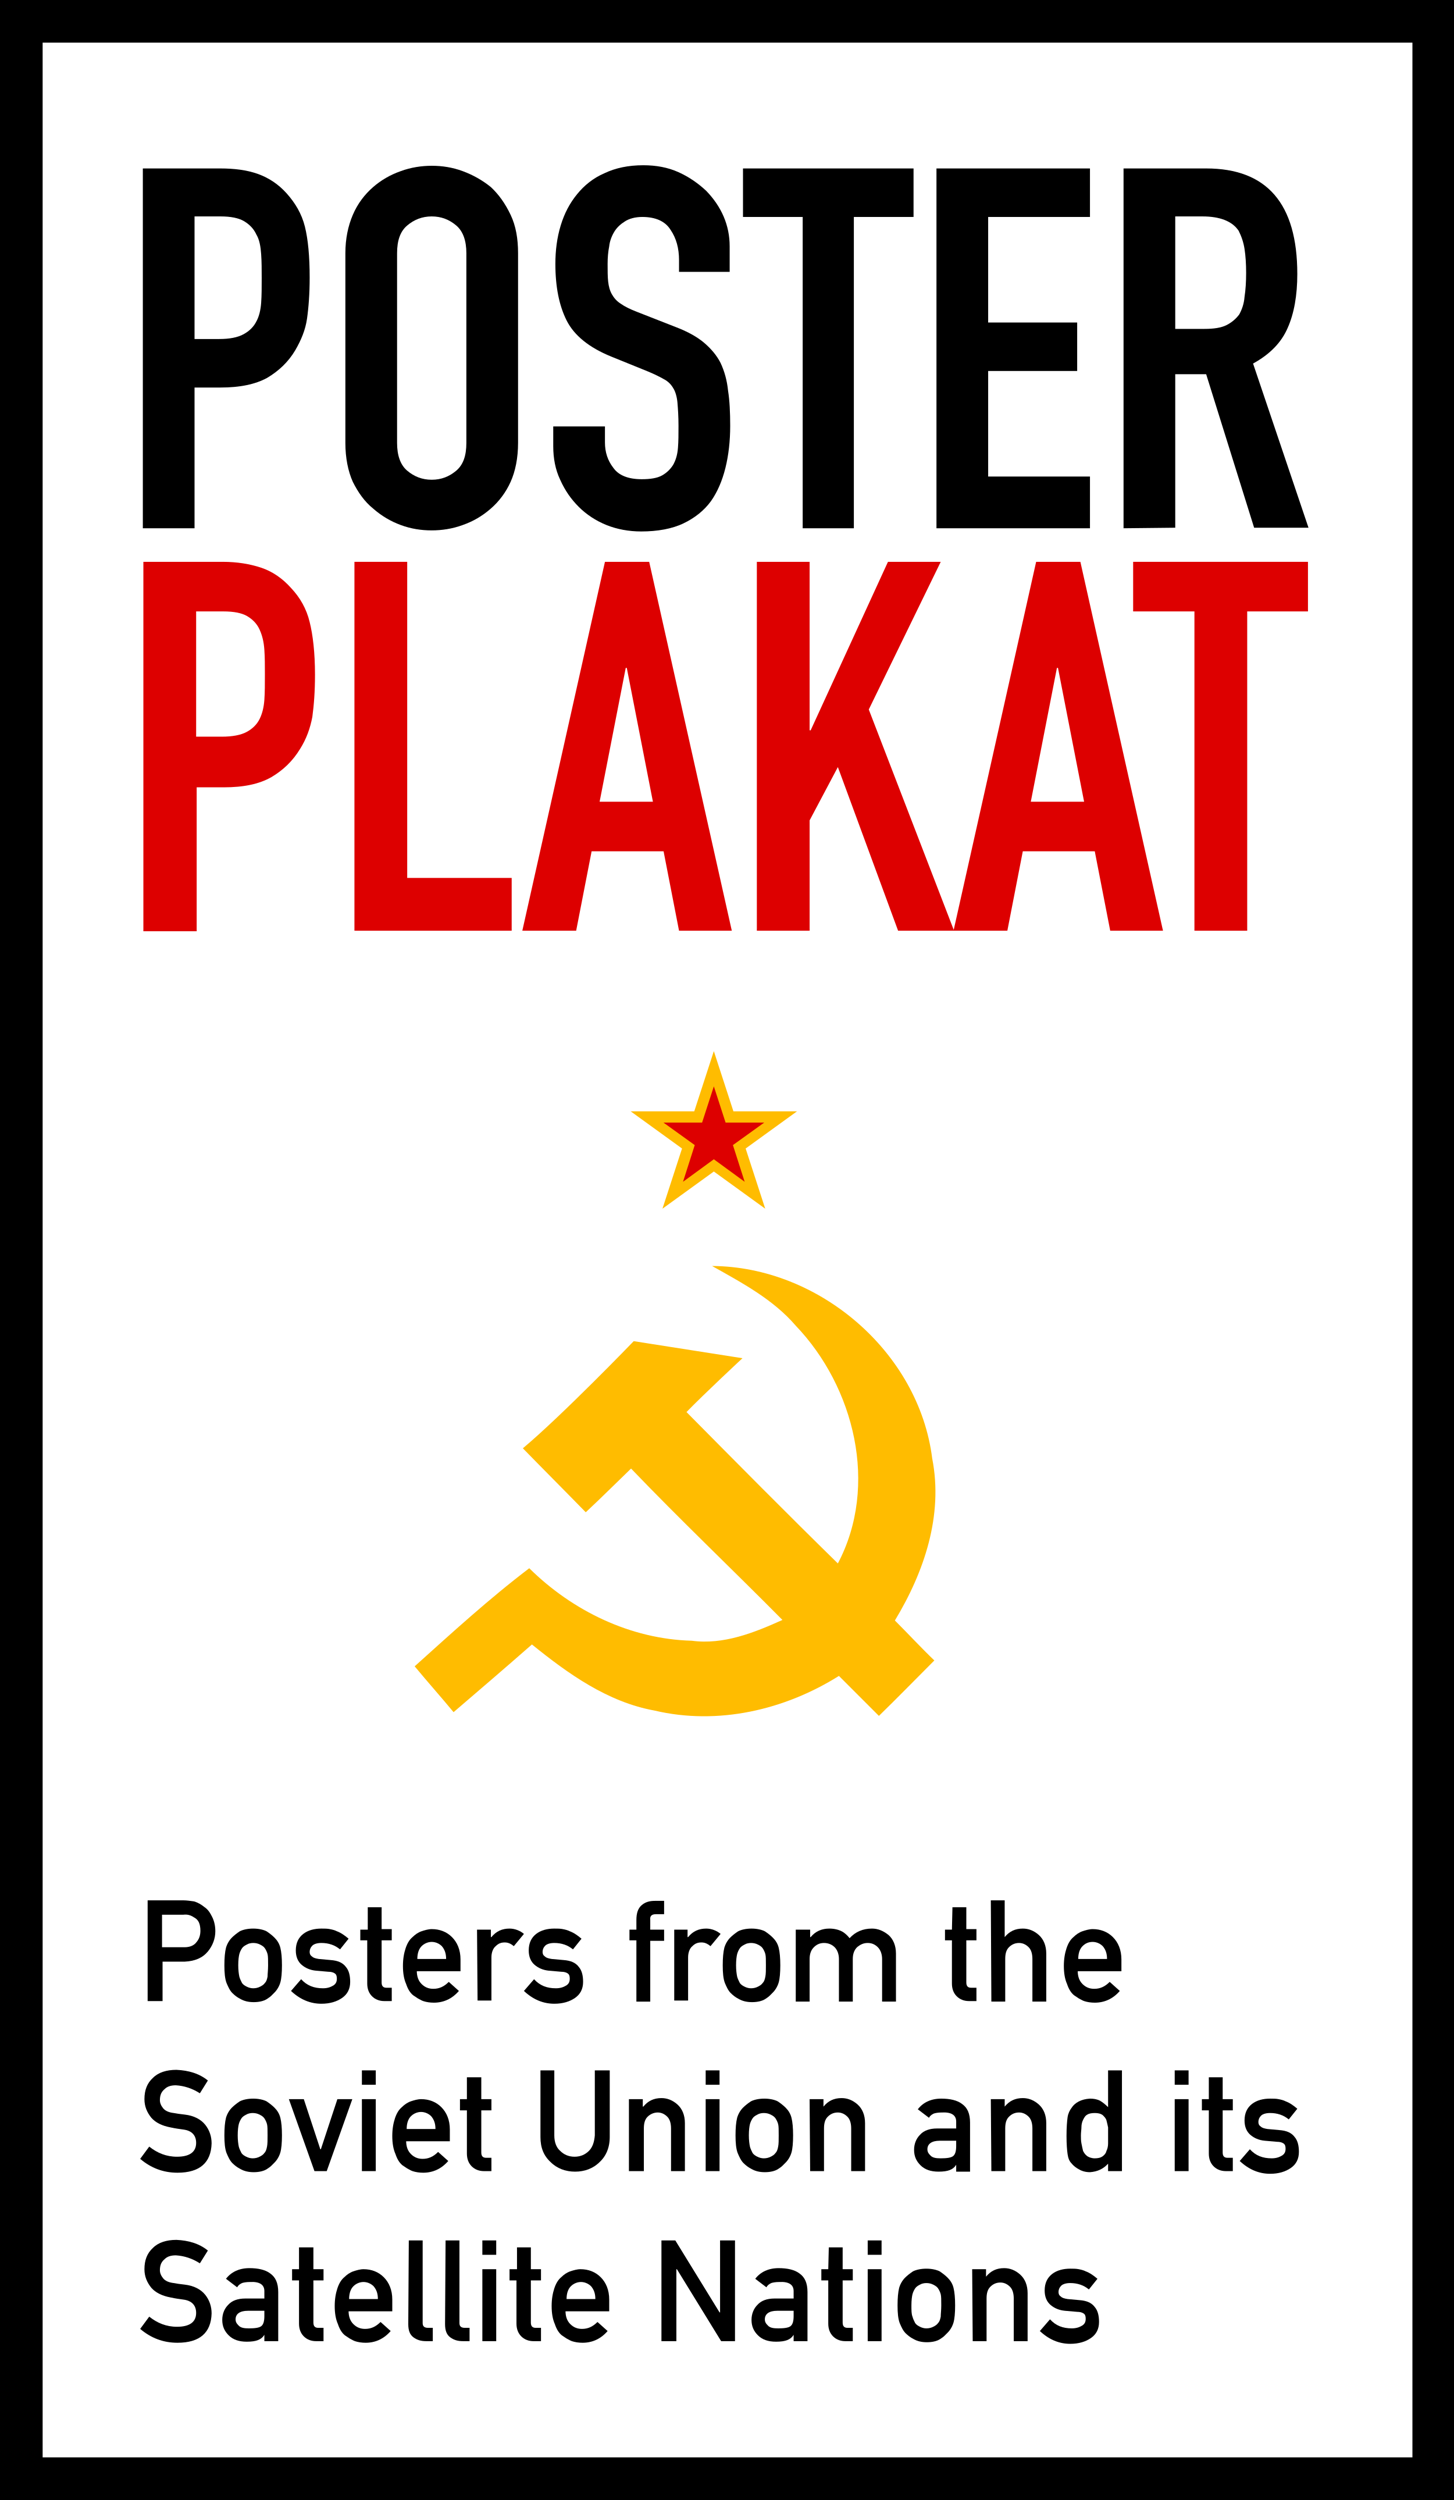 <?xml version="1.0" encoding="utf-8"?>
<!-- Generator: Adobe Illustrator 26.0.1, SVG Export Plug-In . SVG Version: 6.00 Build 0)  -->
<svg version="1.1" id="Layer_1" xmlns="http://www.w3.org/2000/svg" xmlns:xlink="http://www.w3.org/1999/xlink" x="0px" y="0px"
	 width="272.8px" height="469px" viewBox="0 0 272.8 469" enable-background="new 0 0 272.8 469" xml:space="preserve">
<g enable-background="new    ">
	<path d="M26.8,99.1V31.6h14.5c2.7,0,5,0.3,7,1c2,0.7,3.9,1.9,5.5,3.7s2.8,3.8,3.4,6.2c0.6,2.4,0.9,5.6,0.9,9.6c0,3-0.2,5.6-0.5,7.7
		c-0.3,2.1-1.1,4-2.2,5.9c-1.3,2.2-3.1,3.9-5.3,5.2c-2.2,1.2-5.1,1.8-8.7,1.8h-4.9v26.4H26.8z M36.5,40.7v22.9h4.6
		c2,0,3.5-0.3,4.6-0.9c1.1-0.6,1.9-1.4,2.4-2.4c0.5-0.9,0.8-2.1,0.9-3.5c0.1-1.4,0.1-2.9,0.1-4.6c0-1.6,0-3.1-0.1-4.5
		S48.7,45,48.1,44c-0.5-1.1-1.3-1.9-2.3-2.5s-2.5-0.9-4.4-0.9h-4.9V40.7z"/>
	<path d="M64.8,47.5c0-2.7,0.5-5.1,1.4-7.2c0.9-2.1,2.2-3.8,3.8-5.2c1.5-1.3,3.2-2.3,5.2-3c1.9-0.7,3.9-1,5.8-1c2,0,3.9,0.3,5.8,1
		s3.7,1.7,5.3,3c1.5,1.4,2.7,3.1,3.7,5.2s1.4,4.5,1.4,7.2v35.6c0,2.8-0.5,5.3-1.4,7.3s-2.2,3.7-3.7,5c-1.6,1.4-3.3,2.4-5.3,3.1
		c-1.9,0.7-3.9,1-5.8,1c-2,0-3.9-0.3-5.8-1s-3.6-1.7-5.2-3.1c-1.6-1.3-2.8-3-3.8-5c-0.9-2-1.4-4.5-1.4-7.3V47.5z M74.5,83.1
		c0,2.3,0.6,4.1,1.9,5.2S79.2,90,81,90c1.8,0,3.3-0.6,4.6-1.7c1.3-1.1,1.9-2.8,1.9-5.2V47.5c0-2.3-0.6-4.1-1.9-5.2
		c-1.3-1.1-2.8-1.7-4.6-1.7c-1.8,0-3.3,0.6-4.6,1.7c-1.3,1.1-1.9,2.8-1.9,5.2V83.1z"/>
	<path d="M137.1,51h-9.7v-2.2c0-2.2-0.5-4.1-1.6-5.7c-1-1.6-2.8-2.4-5.3-2.4c-1.3,0-2.4,0.3-3.2,0.8c-0.8,0.5-1.5,1.1-2,1.9
		c-0.5,0.8-0.9,1.8-1,2.8c-0.2,1-0.3,2.1-0.3,3.3c0,1.3,0,2.4,0.1,3.3c0.1,0.9,0.3,1.7,0.7,2.4c0.4,0.7,0.9,1.3,1.7,1.8
		c0.7,0.5,1.7,1,3,1.5l7.4,2.9c2.1,0.8,3.9,1.8,5.2,2.9s2.4,2.4,3.1,3.8c0.7,1.5,1.2,3.2,1.4,5.2c0.3,1.9,0.4,4.1,0.4,6.6
		c0,2.8-0.3,5.5-0.9,7.9c-0.6,2.4-1.5,4.5-2.7,6.2c-1.3,1.8-3.1,3.2-5.2,4.2c-2.1,1-4.8,1.5-7.9,1.5c-2.3,0-4.5-0.4-6.5-1.2
		c-2-0.8-3.8-2-5.2-3.4c-1.5-1.5-2.6-3.1-3.5-5.1c-0.9-1.9-1.3-4-1.3-6.3V80h9.7v3c0,1.8,0.5,3.4,1.6,4.8c1,1.4,2.8,2.1,5.3,2.1
		c1.6,0,2.9-0.2,3.8-0.7s1.6-1.2,2.1-2c0.5-0.9,0.8-1.9,0.9-3.2c0.1-1.2,0.1-2.6,0.1-4.1c0-1.8-0.1-3.2-0.2-4.4
		c-0.1-1.1-0.4-2.1-0.8-2.7c-0.4-0.7-1-1.3-1.8-1.7c-0.7-0.4-1.7-0.9-2.9-1.4l-6.9-2.8c-4.2-1.7-7-4-8.4-6.8s-2.1-6.3-2.1-10.6
		c0-2.5,0.3-4.9,1-7.2s1.7-4.2,3.1-5.9c1.3-1.6,3-3,5.1-3.9c2.1-1,4.5-1.5,7.3-1.5c2.4,0,4.6,0.4,6.6,1.3c2,0.9,3.7,2.1,5.2,3.5
		c2.9,3,4.4,6.5,4.4,10.4V51H137.1z"/>
	<path d="M150.6,99.1V40.7h-11.2v-9.1h32v9.1h-11.2v58.4C160.2,99.1,150.6,99.1,150.6,99.1z"/>
	<path d="M175.7,99.1V31.6h28.8v9.1h-19.1v19.8h16.7v9.1h-16.7v19.8h19.1v9.7C204.5,99.1,175.7,99.1,175.7,99.1z"/>
	<path d="M210.8,99.1V31.6h15.5c11.4,0,17.1,6.6,17.1,19.8c0,4-0.6,7.4-1.8,10.1c-1.2,2.8-3.4,5-6.5,6.7L245.5,99h-10.2l-9-28.8
		h-5.8V99L210.8,99.1L210.8,99.1z M220.5,40.7v21h5.5c1.7,0,3.1-0.2,4.1-0.7s1.8-1.2,2.4-2c0.5-0.9,0.9-2,1-3.3
		c0.2-1.3,0.3-2.8,0.3-4.5s-0.1-3.2-0.3-4.5s-0.6-2.4-1.1-3.4c-1.2-1.8-3.5-2.7-6.8-2.7h-5.1V40.7z"/>
</g>
<g enable-background="new    ">
	<path fill="#DD0000" d="M26.9,174.6v-69.2h14.9c2.7,0,5.1,0.4,7.2,1.1c2.1,0.7,4,2,5.6,3.8c1.7,1.8,2.9,3.9,3.5,6.4
		c0.6,2.4,1,5.7,1,9.9c0,3.1-0.2,5.7-0.5,7.9c-0.4,2.1-1.1,4.1-2.3,6c-1.4,2.3-3.2,4-5.4,5.3c-2.3,1.3-5.2,1.9-8.9,1.9h-5.1v27h-10
		V174.6z M36.8,114.7v23.5h4.8c2,0,3.6-0.3,4.7-0.9c1.1-0.6,1.9-1.4,2.4-2.4s0.8-2.2,0.9-3.6c0.1-1.4,0.1-3,0.1-4.8
		c0-1.6,0-3.2-0.1-4.6c-0.1-1.5-0.4-2.7-0.9-3.8c-0.5-1.1-1.3-1.9-2.3-2.5s-2.5-0.9-4.5-0.9H36.8z"/>
	<path fill="#DD0000" d="M66.5,174.6v-69.2h9.9v59.3H96v9.9H66.5z"/>
	<path fill="#DD0000" d="M98,174.6l15.5-69.2h8.3l15.5,69.2h-9.9l-2.9-14.9H111l-2.9,14.9H98z M122.5,150.4l-4.9-25.1h-0.2
		l-4.9,25.1H122.5z"/>
	<path fill="#DD0000" d="M142,174.6v-69.2h9.9V137h0.2l14.5-31.6h9.9L163,133.1l16,41.5h-10.5l-11.3-30.7l-5.3,10v20.7H142z"/>
	<path fill="#DD0000" d="M178.9,174.6l15.5-69.2h8.3l15.5,69.2h-9.9l-2.9-14.9h-13.5l-2.9,14.9H178.9z M203.4,150.4l-4.9-25.1h-0.2
		l-4.9,25.1H203.4z"/>
	<path fill="#DD0000" d="M224.1,174.6v-59.9h-11.5v-9.3h32.8v9.3H234v59.9H224.1z"/>
</g>
<path id="path16" fill="#FFBC00" d="M133.6,237.5c20,0.1,38.8,16.1,41.3,36.1c2.1,10.7-1.5,21.3-7,30.4c2.5,2.5,4.9,5.1,7.4,7.5
	c-3.5,3.5-6.9,7-10.4,10.4c-2.5-2.5-5-5-7.5-7.5c-10.2,6.4-22.7,9.3-34.6,6.5c-8.8-1.6-16.2-6.9-23-12.4c-4.9,4.3-9.8,8.5-14.7,12.7
	c-2.4-2.9-4.9-5.7-7.3-8.6c7-6.3,14-12.7,21.5-18.4c8.1,8,19,13.3,30.5,13.6c5.9,0.8,11.7-1.5,17-3.9c-9.4-9.5-19.1-18.7-28.4-28.4
	c-2.8,2.7-5.6,5.5-8.5,8.2c-3.9-4-7.9-8-11.8-12c7.4-6.2,20.8-20.1,20.8-20.1l20.4,3.2c0,0-7.1,6.6-10.5,10.1
	c9.4,9.5,18.9,19.1,28.4,28.4c7.7-14.6,3.1-33.1-7.9-44.6C145.1,243.8,139.3,240.7,133.6,237.5z"/>
<g id="polygon3343" transform="translate(-5.973 54.717) scale(.918)">
	<polygon id="polygon5" fill="#FFBC00" points="156.4,167.5 169.4,167.5 158.9,175.1 162.9,187.4 152.4,179.8 141.9,187.4 
		145.9,175.1 135.4,167.5 148.4,167.5 152.4,155.2 	"/>
</g>
<g id="polygon3343_00000165199935603658934920000004621905406717393588_" transform="translate(-5.973 54.717) scale(.918)">
	<polygon id="polygon5_00000155138737276299464020000004326514756196745128_" fill="#DD0000" points="154.8,169.8 162.7,169.8 
		156.3,174.4 158.7,181.9 152.4,177.3 146.1,181.9 148.5,174.4 142.1,169.8 150,169.8 152.4,162.4 	"/>
</g>
<g>
	<path d="M27.7,356.5h6.6c0.7,0,1.4,0.1,2.1,0.2c0.7,0.2,1.4,0.6,2,1.1c0.6,0.4,1,1,1.4,1.8s0.6,1.7,0.6,2.7c0,1.4-0.5,2.7-1.4,3.8
		c-1,1.2-2.4,1.8-4.3,1.9h-4.2v7.4h-2.8C27.7,375.4,27.7,356.5,27.7,356.5z M30.5,365.3h4.1c1,0,1.8-0.3,2.3-1
		c0.5-0.6,0.7-1.3,0.7-2.1c0-0.6-0.1-1.2-0.3-1.6s-0.5-0.7-0.9-0.9c-0.6-0.4-1.2-0.6-2-0.5h-4v6.1H30.5z"/>
	<path d="M42.1,368.7c0-1.4,0.1-2.5,0.3-3.3c0.2-0.7,0.6-1.4,1.1-1.9c0.4-0.4,0.9-0.8,1.5-1.2c0.6-0.3,1.5-0.5,2.5-0.5
		s1.9,0.2,2.5,0.5c0.6,0.4,1.1,0.8,1.5,1.2c0.5,0.5,0.9,1.1,1.1,1.9c0.2,0.8,0.3,1.9,0.3,3.3s-0.1,2.5-0.3,3.2s-0.6,1.4-1.1,1.9
		c-0.2,0.2-0.4,0.4-0.6,0.6c-0.2,0.2-0.5,0.4-0.8,0.6c-0.6,0.4-1.5,0.6-2.5,0.6s-1.8-0.2-2.5-0.6c-0.6-0.3-1.1-0.7-1.5-1.1
		c-0.5-0.5-0.8-1.2-1.1-1.9C42.2,371.2,42.1,370.1,42.1,368.7z M50.3,368.7c0-1,0-1.7-0.1-2.1s-0.3-0.8-0.5-1.1
		c-0.2-0.3-0.5-0.5-0.9-0.7s-0.8-0.3-1.3-0.3c-0.4,0-0.9,0.1-1.2,0.3c-0.4,0.2-0.7,0.4-0.9,0.7c-0.2,0.3-0.4,0.7-0.5,1.1
		s-0.2,1.1-0.2,2.1c0,0.9,0.1,1.6,0.2,2.1c0.1,0.4,0.3,0.8,0.5,1.2c0.2,0.3,0.5,0.5,0.9,0.7s0.8,0.3,1.2,0.3c0.5,0,0.9-0.1,1.3-0.3
		c0.4-0.2,0.7-0.4,0.9-0.7c0.3-0.3,0.4-0.7,0.5-1.2C50.2,370.3,50.3,369.6,50.3,368.7z"/>
	<path d="M56.5,371.3c1.1,1.2,2.4,1.7,4.1,1.7c0.8,0,1.4-0.2,1.9-0.5s0.7-0.7,0.7-1.3c0-0.5-0.1-0.8-0.4-1c-0.3-0.2-0.7-0.3-1.2-0.3
		l-2.3-0.2c-1.1-0.1-2-0.5-2.7-1.1s-1.1-1.5-1.1-2.7c0-1.4,0.5-2.4,1.4-3.1s2.1-1,3.4-1c0.6,0,1.1,0,1.6,0.1s0.9,0.2,1.3,0.4
		c0.8,0.3,1.5,0.8,2.2,1.4l-1.6,2c-0.5-0.4-1-0.7-1.6-0.9c-0.6-0.2-1.2-0.3-1.9-0.3c-0.8,0-1.4,0.2-1.7,0.5s-0.5,0.7-0.5,1.2
		c0,0.3,0.1,0.6,0.4,0.8c0.3,0.3,0.7,0.4,1.3,0.5l2.2,0.2c1.4,0.1,2.3,0.5,2.9,1.3c0.6,0.7,0.8,1.7,0.8,2.8c0,1.3-0.5,2.3-1.5,3
		s-2.3,1.1-3.9,1.1c-2.1,0-4-0.8-5.7-2.4L56.5,371.3z"/>
	<path d="M69,357.8h2.6v4.1h1.9v2.1h-1.9v7.9c0,0.7,0.3,1,0.9,1h1v2.5h-1.4c-0.9,0-1.7-0.3-2.3-0.9c-0.6-0.6-0.9-1.4-0.9-2.4V364
		h-1.3v-2H69V357.8z"/>
	<path d="M78.2,369.7c0,1.1,0.3,1.9,0.9,2.5s1.3,0.9,2.2,0.9c1.1,0,2-0.4,2.9-1.3l1.9,1.7c-1.3,1.5-2.9,2.2-4.7,2.2
		c-0.7,0-1.4-0.1-2-0.3c-0.3-0.1-0.6-0.3-1-0.5c-0.3-0.2-0.6-0.4-0.9-0.6c-0.6-0.5-1-1.2-1.3-2.1c-0.4-0.9-0.6-2-0.6-3.4
		c0-1.3,0.2-2.4,0.5-3.3s0.7-1.6,1.3-2.1c0.5-0.5,1.1-0.9,1.7-1.1s1.3-0.4,1.9-0.4c1.5,0,2.8,0.5,3.8,1.5s1.6,2.4,1.6,4.2v2.2h-8.2
		V369.7z M83.7,367.5c0-1.1-0.3-1.8-0.8-2.4c-0.5-0.5-1.2-0.8-1.9-0.8s-1.4,0.3-1.9,0.8s-0.8,1.3-0.8,2.4H83.7z"/>
	<path d="M89.5,362h2.6v1.4h0.1c0.9-1.1,2-1.6,3.4-1.6c1,0,2,0.4,2.7,1l-1.9,2.3c-0.6-0.5-1.1-0.7-1.7-0.7c-0.7,0-1.2,0.2-1.7,0.7
		c-0.5,0.4-0.8,1.2-0.8,2.1v8.1h-2.6L89.5,362L89.5,362z"/>
	<path d="M100.2,371.3c1.1,1.2,2.4,1.7,4.1,1.7c0.8,0,1.4-0.2,1.9-0.5s0.7-0.7,0.7-1.3c0-0.5-0.1-0.8-0.4-1s-0.7-0.3-1.2-0.3
		l-2.3-0.2c-1.1-0.1-2-0.5-2.7-1.1s-1.1-1.5-1.1-2.7c0-1.4,0.5-2.4,1.4-3.1s2.1-1,3.4-1c0.6,0,1.1,0,1.6,0.1s0.9,0.2,1.3,0.4
		c0.8,0.3,1.5,0.8,2.2,1.4l-1.6,2c-0.5-0.4-1-0.7-1.6-0.9c-0.6-0.2-1.2-0.3-1.9-0.3c-0.8,0-1.4,0.2-1.7,0.5
		c-0.3,0.3-0.5,0.7-0.5,1.2c0,0.3,0.1,0.6,0.4,0.8c0.3,0.3,0.7,0.4,1.3,0.5l2.2,0.2c1.4,0.1,2.3,0.5,2.9,1.3
		c0.6,0.7,0.8,1.7,0.8,2.8c0,1.3-0.5,2.3-1.5,3s-2.3,1.1-3.9,1.1c-2.1,0-4-0.8-5.7-2.4L100.2,371.3z"/>
	<path d="M119.4,364h-1.3v-2h1.3v-1.8c0-1.3,0.3-2.2,1-2.8c0.7-0.6,1.5-0.8,2.5-0.8h1.7v2.5h-1.5c-0.8,0-1.2,0.3-1.1,1.1v1.8h2.6
		v2.1H122v11.4h-2.6V364z"/>
	<path d="M126.4,362h2.6v1.4h0.1c0.9-1.1,2-1.6,3.4-1.6c1,0,2,0.4,2.7,1l-1.9,2.3c-0.6-0.5-1.1-0.7-1.7-0.7c-0.7,0-1.2,0.2-1.7,0.7
		c-0.5,0.4-0.8,1.2-0.8,2.1v8.1h-2.6V362H126.4z"/>
	<path d="M135.6,368.7c0-1.4,0.1-2.5,0.3-3.3c0.2-0.7,0.6-1.4,1.1-1.9c0.4-0.4,0.9-0.8,1.5-1.2c0.6-0.3,1.5-0.5,2.5-0.5
		s1.9,0.2,2.5,0.5c0.6,0.4,1.1,0.8,1.5,1.2c0.5,0.5,0.9,1.1,1.1,1.9c0.2,0.8,0.3,1.9,0.3,3.3s-0.1,2.5-0.3,3.2s-0.6,1.4-1.1,1.9
		c-0.2,0.2-0.4,0.4-0.6,0.6c-0.2,0.2-0.5,0.4-0.8,0.6c-0.6,0.4-1.5,0.6-2.5,0.6s-1.8-0.2-2.5-0.6c-0.6-0.3-1.1-0.7-1.5-1.1
		c-0.5-0.5-0.8-1.2-1.1-1.9C135.7,371.2,135.6,370.1,135.6,368.7z M143.7,368.7c0-1,0-1.7-0.1-2.1s-0.3-0.8-0.5-1.1
		c-0.2-0.3-0.5-0.5-0.9-0.7s-0.8-0.3-1.3-0.3c-0.4,0-0.9,0.1-1.2,0.3c-0.4,0.2-0.7,0.4-0.9,0.7c-0.2,0.3-0.4,0.7-0.5,1.1
		s-0.2,1.1-0.2,2.1c0,0.9,0.1,1.6,0.2,2.1c0.1,0.4,0.3,0.8,0.5,1.2c0.2,0.3,0.5,0.5,0.9,0.7s0.8,0.3,1.2,0.3c0.5,0,0.9-0.1,1.3-0.3
		c0.4-0.2,0.7-0.4,0.9-0.7c0.3-0.3,0.4-0.7,0.5-1.2C143.7,370.3,143.7,369.6,143.7,368.7z"/>
	<path d="M149.4,362h2.6v1.4h0.1c0.9-1.1,2.1-1.6,3.5-1.6c0.9,0,1.7,0.2,2.3,0.5s1.1,0.8,1.5,1.3c1.1-1.2,2.5-1.8,4.2-1.8
		c1.1,0,2.1,0.4,3.1,1.2c0.9,0.8,1.4,2,1.4,3.5v9h-2.6v-8c0-0.9-0.3-1.7-0.8-2.2s-1.1-0.8-1.9-0.8s-1.4,0.3-2,0.8
		c-0.5,0.5-0.8,1.2-0.8,2.2v8h-2.6v-8c0-0.9-0.3-1.7-0.8-2.2s-1.2-0.8-2-0.8s-1.4,0.3-1.9,0.8s-0.8,1.2-0.8,2.2v8h-2.6V362H149.4z"
		/>
	<path d="M178.7,357.8h2.6v4.1h1.9v2.1h-1.9v7.9c0,0.7,0.3,1,0.9,1h1v2.5h-1.4c-0.9,0-1.7-0.3-2.3-0.9s-0.9-1.4-0.9-2.4V364h-1.3v-2
		h1.3L178.7,357.8L178.7,357.8z"/>
	<path d="M185.9,356.5h2.6v6.9l0,0c0.9-1.1,2-1.6,3.4-1.6c1.1,0,2.1,0.4,3,1.2c0.9,0.8,1.4,2,1.4,3.5v9h-2.6v-8
		c0-0.9-0.2-1.7-0.7-2.2s-1.1-0.8-1.8-0.8c-0.8,0-1.4,0.3-1.9,0.8s-0.7,1.2-0.7,2.2v8H186L185.9,356.5L185.9,356.5z"/>
	<path d="M202.2,369.7c0,1.1,0.3,1.9,0.9,2.5c0.6,0.6,1.3,0.9,2.2,0.9c1.1,0,2-0.4,2.9-1.3l1.9,1.7c-1.3,1.5-2.9,2.2-4.7,2.2
		c-0.7,0-1.4-0.1-2-0.3c-0.3-0.1-0.6-0.3-1-0.5c-0.3-0.2-0.6-0.4-0.9-0.6c-0.6-0.5-1-1.2-1.3-2.1c-0.4-0.9-0.6-2-0.6-3.4
		c0-1.3,0.2-2.4,0.5-3.3s0.7-1.6,1.3-2.1c0.5-0.5,1.1-0.9,1.7-1.1c0.6-0.2,1.3-0.4,1.9-0.4c1.5,0,2.8,0.5,3.8,1.5s1.6,2.4,1.6,4.2
		v2.2h-8.2V369.7z M207.7,367.5c0-1.1-0.3-1.8-0.8-2.4c-0.5-0.5-1.2-0.8-1.9-0.8c-0.8,0-1.4,0.3-1.9,0.8s-0.8,1.3-0.8,2.4H207.7z"/>
	<path d="M28,402.7c1.5,1.2,3.2,1.9,5.2,1.9c2.4,0,3.6-0.9,3.6-2.6c0-1.4-0.8-2.3-2.4-2.5c-0.7-0.1-1.5-0.2-2.4-0.4
		c-1.6-0.3-2.8-0.9-3.6-1.8c-0.8-1-1.3-2.1-1.3-3.5c0-1.7,0.5-3,1.6-4c1-1,2.5-1.5,4.4-1.5c2.3,0.1,4.3,0.7,5.9,2l-1.5,2.4
		c-1.4-0.9-2.9-1.4-4.5-1.5c-0.9,0-1.6,0.2-2.1,0.7c-0.6,0.5-0.9,1.1-0.9,2.1c0,0.5,0.2,1,0.6,1.5s1.1,0.8,2,0.9
		c0.5,0.1,1.2,0.2,2.1,0.3c1.7,0.2,3,0.9,3.8,1.9s1.2,2.2,1.2,3.5c-0.1,3.6-2.2,5.5-6.4,5.5c-2.7,0-5-0.9-7-2.6L28,402.7z"/>
	<path d="M42.1,400.6c0-1.4,0.1-2.5,0.3-3.3c0.2-0.7,0.6-1.4,1.1-1.9c0.4-0.4,0.9-0.8,1.5-1.2c0.6-0.3,1.5-0.5,2.5-0.5
		s1.9,0.2,2.5,0.5c0.6,0.4,1.1,0.8,1.5,1.2c0.5,0.5,0.9,1.1,1.1,1.9c0.2,0.8,0.3,1.9,0.3,3.3s-0.1,2.5-0.3,3.2s-0.6,1.4-1.1,1.9
		c-0.2,0.2-0.4,0.4-0.6,0.6c-0.2,0.2-0.5,0.4-0.8,0.6c-0.6,0.4-1.5,0.6-2.5,0.6s-1.8-0.2-2.5-0.6c-0.6-0.3-1.1-0.7-1.5-1.1
		c-0.5-0.5-0.8-1.2-1.1-1.9C42.2,403.1,42.1,402,42.1,400.6z M50.2,400.6c0-1,0-1.7-0.1-2.1s-0.3-0.8-0.5-1.1
		c-0.2-0.3-0.5-0.5-0.9-0.7s-0.8-0.3-1.3-0.3c-0.4,0-0.9,0.1-1.2,0.3c-0.4,0.2-0.7,0.4-0.9,0.7c-0.2,0.3-0.4,0.7-0.5,1.1
		s-0.2,1.1-0.2,2.1c0,0.9,0.1,1.6,0.2,2.1c0.1,0.4,0.3,0.8,0.5,1.2c0.2,0.3,0.5,0.5,0.9,0.7s0.8,0.3,1.2,0.3c0.5,0,0.9-0.1,1.3-0.3
		c0.4-0.2,0.7-0.4,0.9-0.7c0.3-0.3,0.4-0.7,0.5-1.2S50.2,401.5,50.2,400.6z"/>
	<path d="M54.2,393.8H57l3.1,9.4h0.1l3.1-9.4h2.8l-4.8,13.5H59L54.2,393.8z"/>
	<path d="M67.9,388.4h2.6v2.7h-2.6V388.4z M67.9,393.8h2.6v13.5h-2.6V393.8z"/>
	<path d="M76.2,401.6c0,1.1,0.3,1.9,0.9,2.5s1.3,0.9,2.2,0.9c1.1,0,2-0.4,2.9-1.3l1.9,1.7c-1.3,1.5-2.9,2.2-4.7,2.2
		c-0.7,0-1.4-0.1-2-0.3c-0.3-0.1-0.6-0.3-1-0.5c-0.3-0.2-0.6-0.4-0.9-0.6c-0.6-0.5-1-1.2-1.3-2.1c-0.4-0.9-0.6-2-0.6-3.4
		c0-1.3,0.2-2.4,0.5-3.3s0.7-1.6,1.3-2.1c0.5-0.5,1.1-0.9,1.7-1.1s1.3-0.4,1.9-0.4c1.5,0,2.8,0.5,3.8,1.5s1.6,2.4,1.6,4.2v2.2h-8.2
		V401.6z M81.7,399.4c0-1.1-0.3-1.8-0.8-2.4c-0.5-0.5-1.2-0.8-1.9-0.8s-1.4,0.3-1.9,0.8s-0.8,1.3-0.8,2.4H81.7z"/>
	<path d="M87.7,389.7h2.6v4.1h1.9v2.1h-1.9v7.9c0,0.7,0.3,1,0.9,1h1v2.5h-1.4c-0.9,0-1.7-0.3-2.3-0.9c-0.6-0.6-0.9-1.4-0.9-2.4v-8.1
		h-1.3v-2.1h1.3v-4.1H87.7z"/>
	<path d="M101.2,388.4h2.8v12.2c0,1.3,0.4,2.3,1.1,2.9c0.7,0.7,1.6,1.1,2.7,1.1s2-0.4,2.7-1.1s1-1.7,1.1-2.9v-12.2h2.8v12.5
		c0,2-0.7,3.6-1.9,4.7c-1.2,1.2-2.8,1.8-4.6,1.8c-1.8,0-3.4-0.6-4.6-1.8c-1.3-1.2-1.9-2.7-1.9-4.7v-12.5H101.2z"/>
	<path d="M118,393.8h2.6v1.4h0.1c0.9-1.1,2-1.6,3.4-1.6c1.1,0,2.1,0.4,3,1.2c0.9,0.8,1.4,2,1.4,3.5v9h-2.6v-8c0-0.9-0.2-1.7-0.7-2.2
		s-1.1-0.8-1.8-0.8s-1.4,0.3-1.9,0.8s-0.7,1.2-0.7,2.2v8H118V393.8z"/>
	<path d="M132.4,388.4h2.6v2.7h-2.6V388.4z M132.4,393.8h2.6v13.5h-2.6V393.8z"/>
	<path d="M138,400.6c0-1.4,0.1-2.5,0.3-3.3c0.2-0.7,0.6-1.4,1.1-1.9c0.4-0.4,0.9-0.8,1.5-1.2c0.6-0.3,1.5-0.5,2.5-0.5
		s1.9,0.2,2.5,0.5c0.6,0.4,1.1,0.8,1.5,1.2c0.5,0.5,0.9,1.1,1.1,1.9c0.2,0.8,0.3,1.9,0.3,3.3s-0.1,2.5-0.3,3.2s-0.6,1.4-1.1,1.9
		c-0.2,0.2-0.4,0.4-0.6,0.6c-0.2,0.2-0.5,0.4-0.8,0.6c-0.6,0.4-1.5,0.6-2.5,0.6s-1.8-0.2-2.5-0.6c-0.6-0.3-1.1-0.7-1.5-1.1
		c-0.5-0.5-0.8-1.2-1.1-1.9C138.1,403.1,138,402,138,400.6z M146.1,400.6c0-1,0-1.7-0.1-2.1s-0.3-0.8-0.5-1.1
		c-0.2-0.3-0.5-0.5-0.9-0.7s-0.8-0.3-1.3-0.3c-0.4,0-0.9,0.1-1.2,0.3c-0.4,0.2-0.7,0.4-0.9,0.7c-0.2,0.3-0.4,0.7-0.5,1.1
		s-0.2,1.1-0.2,2.1c0,0.9,0.1,1.6,0.2,2.1c0.1,0.4,0.3,0.8,0.5,1.2c0.2,0.3,0.5,0.5,0.9,0.7s0.8,0.3,1.2,0.3c0.5,0,0.9-0.1,1.3-0.3
		c0.4-0.2,0.7-0.4,0.9-0.7c0.3-0.3,0.4-0.7,0.5-1.2S146.1,401.5,146.1,400.6z"/>
	<path d="M151.9,393.8h2.6v1.4l0,0c0.9-1.1,2-1.6,3.4-1.6c1.1,0,2.1,0.4,3,1.2c0.9,0.8,1.4,2,1.4,3.5v9h-2.6v-8
		c0-0.9-0.2-1.7-0.7-2.2s-1.1-0.8-1.8-0.8c-0.8,0-1.4,0.3-1.9,0.8s-0.7,1.2-0.7,2.2v8H152L151.9,393.8L151.9,393.8z"/>
	<path d="M179.4,406.1L179.4,406.1c-0.3,0.5-0.7,0.8-1.2,1s-1.2,0.3-2.1,0.3c-1.5,0-2.6-0.4-3.4-1.2c-0.8-0.8-1.2-1.7-1.2-2.9
		c0-1.1,0.4-2.1,1.1-2.8c0.7-0.8,1.8-1.2,3.2-1.2h3.6V398c0-1.2-0.9-1.8-2.7-1.7c-0.7,0-1.2,0.1-1.5,0.2c-0.4,0.2-0.7,0.4-0.9,0.8
		l-2.1-1.6c1-1.3,2.5-2,4.4-2c1.6,0,3,0.3,3.9,1c1,0.7,1.5,1.8,1.5,3.5v9.2h-2.6V406.1z M179.4,401.6h-3.1c-1.5,0-2.3,0.6-2.3,1.6
		c0,0.5,0.2,0.8,0.6,1.2c0.4,0.4,1,0.5,1.9,0.5c1.1,0,1.9-0.1,2.3-0.4c0.4-0.3,0.6-0.9,0.6-1.9V401.6z"/>
	<path d="M185.9,393.8h2.6v1.4l0,0c0.9-1.1,2-1.6,3.4-1.6c1.1,0,2.1,0.4,3,1.2c0.9,0.8,1.4,2,1.4,3.5v9h-2.6v-8
		c0-0.9-0.2-1.7-0.7-2.2s-1.1-0.8-1.8-0.8c-0.8,0-1.4,0.3-1.9,0.8s-0.7,1.2-0.7,2.2v8H186L185.9,393.8L185.9,393.8z"/>
	<path d="M207.9,405.9c-0.9,1-2,1.5-3.4,1.6c-0.8,0-1.5-0.2-2-0.5c-0.6-0.3-1.1-0.7-1.5-1.2c-0.4-0.4-0.6-1-0.7-1.7
		c-0.1-0.7-0.2-1.8-0.2-3.4s0.1-2.8,0.2-3.5c0.1-0.7,0.4-1.3,0.7-1.7c0.7-1.1,1.9-1.7,3.5-1.8c0.7,0,1.3,0.1,1.9,0.4
		c0.5,0.3,1,0.7,1.5,1.2v-6.9h2.6v18.9h-2.6V405.9z M205.4,396.4c-0.6,0-1.1,0.1-1.4,0.3c-0.4,0.2-0.6,0.6-0.8,1s-0.3,0.9-0.3,1.3
		c0,0.5-0.1,1-0.1,1.6c0,0.5,0,1,0.1,1.5s0.2,1,0.3,1.4c0.2,0.4,0.4,0.7,0.8,1c0.3,0.2,0.8,0.4,1.4,0.4s1.1-0.1,1.5-0.4
		s0.6-0.6,0.7-1c0.2-0.4,0.3-0.9,0.3-1.4s0-1,0-1.5s0-1,0-1.5c-0.1-0.5-0.2-0.9-0.3-1.3s-0.4-0.7-0.7-1
		C206.5,396.5,206,396.4,205.4,396.4z"/>
	<path d="M220.4,388.4h2.6v2.7h-2.6V388.4z M220.4,393.8h2.6v13.5h-2.6V393.8z"/>
	<path d="M226.8,389.7h2.6v4.1h1.9v2.1h-1.9v7.9c0,0.7,0.3,1,0.9,1h1v2.5H230c-0.9,0-1.7-0.3-2.3-0.9s-0.9-1.4-0.9-2.4v-8.1h-1.3
		v-2.1h1.3V389.7z"/>
	<path d="M234.5,403.2c1.1,1.2,2.4,1.7,4.1,1.7c0.8,0,1.4-0.2,1.9-0.5s0.7-0.7,0.7-1.3c0-0.5-0.1-0.8-0.4-1
		c-0.3-0.2-0.7-0.3-1.2-0.3l-2.3-0.2c-1.1-0.1-2-0.5-2.7-1.1s-1.1-1.5-1.1-2.7c0-1.4,0.5-2.4,1.4-3.1s2.1-1,3.4-1
		c0.6,0,1.1,0,1.6,0.1s0.9,0.2,1.3,0.4c0.8,0.3,1.5,0.8,2.2,1.4l-1.6,2c-0.5-0.4-1-0.7-1.6-0.9c-0.6-0.2-1.2-0.3-1.9-0.3
		c-0.8,0-1.4,0.2-1.7,0.5s-0.5,0.7-0.5,1.2c0,0.3,0.1,0.6,0.4,0.8c0.3,0.3,0.7,0.4,1.3,0.5l2.2,0.2c1.4,0.1,2.3,0.5,2.9,1.3
		c0.6,0.7,0.8,1.7,0.8,2.8c0,1.3-0.5,2.3-1.5,3s-2.3,1.1-3.9,1.1c-2.1,0-4-0.8-5.7-2.4L234.5,403.2z"/>
	<path d="M28,434.6c1.5,1.2,3.2,1.9,5.2,1.9c2.4,0,3.6-0.9,3.6-2.6c0-1.4-0.8-2.3-2.4-2.5c-0.7-0.1-1.5-0.2-2.4-0.4
		c-1.6-0.3-2.8-0.9-3.6-1.8c-0.8-1-1.3-2.1-1.3-3.5c0-1.7,0.5-3,1.6-4c1-1,2.5-1.5,4.4-1.5c2.3,0.1,4.3,0.7,5.9,2l-1.5,2.4
		c-1.4-0.9-2.9-1.4-4.5-1.5c-0.9,0-1.6,0.2-2.1,0.7c-0.6,0.5-0.9,1.1-0.9,2.1c0,0.5,0.2,1,0.6,1.5s1.1,0.8,2,0.9
		c0.5,0.1,1.2,0.2,2.1,0.3c1.7,0.2,3,0.9,3.8,1.9s1.2,2.2,1.2,3.5c-0.1,3.6-2.2,5.5-6.4,5.5c-2.7,0-5-0.9-7-2.6L28,434.6z"/>
	<path d="M49.6,438L49.6,438c-0.3,0.5-0.7,0.8-1.2,1s-1.2,0.3-2.1,0.3c-1.5,0-2.6-0.4-3.4-1.2c-0.8-0.8-1.2-1.7-1.2-2.9
		c0-1.1,0.4-2.1,1.1-2.8c0.7-0.8,1.8-1.2,3.2-1.2h3.6v-1.4c0-1.2-0.9-1.8-2.7-1.7c-0.7,0-1.2,0.1-1.5,0.2c-0.4,0.2-0.7,0.4-0.9,0.8
		l-2.1-1.6c1-1.3,2.5-2,4.4-2c1.6,0,3,0.3,3.9,1c1,0.7,1.5,1.8,1.5,3.5v9.2h-2.6V438z M49.6,433.5h-3.1c-1.5,0-2.3,0.6-2.3,1.6
		c0,0.5,0.2,0.8,0.6,1.2c0.4,0.4,1,0.5,1.9,0.5c1.1,0,1.9-0.1,2.3-0.4c0.4-0.3,0.6-0.9,0.6-1.9V433.5z"/>
	<path d="M56.2,421.6h2.6v4.1h1.9v2.1h-1.9v7.9c0,0.7,0.3,1,0.9,1h1v2.5h-1.4c-0.9,0-1.7-0.3-2.3-0.9s-0.9-1.4-0.9-2.4v-8.1h-1.3
		v-2.1h1.3v-4.1H56.2z"/>
	<path d="M65.4,433.5c0,1.1,0.3,1.9,0.9,2.5s1.3,0.9,2.2,0.9c1.1,0,2-0.4,2.9-1.3l1.9,1.7c-1.3,1.5-2.9,2.2-4.7,2.2
		c-0.7,0-1.4-0.1-2-0.3c-0.3-0.1-0.6-0.3-1-0.5c-0.3-0.2-0.6-0.4-0.9-0.6c-0.6-0.5-1-1.2-1.3-2.1c-0.4-0.9-0.6-2-0.6-3.4
		c0-1.3,0.2-2.4,0.5-3.3s0.7-1.6,1.3-2.1c0.5-0.5,1.1-0.9,1.7-1.1s1.3-0.4,1.9-0.4c1.5,0,2.8,0.5,3.8,1.5s1.6,2.4,1.6,4.2v2.2h-8.2
		V433.5z M70.9,431.3c0-1.1-0.3-1.8-0.8-2.4c-0.5-0.5-1.2-0.8-1.9-0.8s-1.4,0.3-1.9,0.8s-0.8,1.3-0.8,2.4H70.9z"/>
	<path d="M76.7,420.3h2.6v15.5c0,0.6,0.3,0.9,1,0.9h0.9v2.5H80c-1,0-1.7-0.2-2.4-0.7c-0.7-0.5-1-1.3-1-2.5L76.7,420.3L76.7,420.3z"
		/>
	<path d="M83.6,420.3h2.6v15.5c0,0.6,0.3,0.9,1,0.9h0.9v2.5h-1.2c-1,0-1.7-0.2-2.4-0.7c-0.7-0.5-1-1.3-1-2.5L83.6,420.3L83.6,420.3z
		"/>
	<path d="M90.5,420.3h2.6v2.7h-2.6V420.3z M90.5,425.7h2.6v13.5h-2.6V425.7z"/>
	<path d="M97,421.6h2.6v4.1h1.9v2.1h-1.9v7.9c0,0.7,0.3,1,0.9,1h1v2.5h-1.4c-0.9,0-1.7-0.3-2.3-0.9c-0.6-0.6-0.9-1.4-0.9-2.4v-8.1
		h-1.3v-2.1H97V421.6z"/>
	<path d="M106.1,433.5c0,1.1,0.3,1.9,0.9,2.5s1.3,0.9,2.2,0.9c1.1,0,2-0.4,2.9-1.3l1.9,1.7c-1.3,1.5-2.9,2.2-4.7,2.2
		c-0.7,0-1.4-0.1-2-0.3c-0.3-0.1-0.6-0.3-1-0.5c-0.3-0.2-0.6-0.4-0.9-0.6c-0.6-0.5-1-1.2-1.3-2.1c-0.4-0.9-0.6-2-0.6-3.4
		c0-1.3,0.2-2.4,0.5-3.3s0.7-1.6,1.3-2.1c0.5-0.5,1.1-0.9,1.7-1.1s1.3-0.4,1.9-0.4c1.5,0,2.8,0.5,3.8,1.5s1.6,2.4,1.6,4.2v2.2h-8.2
		V433.5z M111.7,431.3c0-1.1-0.3-1.8-0.8-2.4c-0.5-0.5-1.2-0.8-1.9-0.8s-1.4,0.3-1.9,0.8s-0.8,1.3-0.8,2.4H111.7z"/>
	<path d="M124.1,420.3h2.6l8.3,13.5h0.1v-13.5h2.8v18.9h-2.6l-8.3-13.5h-0.1v13.5h-2.8V420.3z"/>
	<path d="M148.9,438L148.9,438c-0.3,0.5-0.7,0.8-1.2,1s-1.2,0.3-2.1,0.3c-1.5,0-2.6-0.4-3.4-1.2c-0.8-0.8-1.2-1.7-1.2-2.9
		c0-1.1,0.4-2.1,1.1-2.8c0.7-0.8,1.8-1.2,3.2-1.2h3.6v-1.4c0-1.2-0.9-1.8-2.7-1.7c-0.7,0-1.2,0.1-1.5,0.2c-0.4,0.2-0.7,0.4-0.9,0.8
		l-2.1-1.6c1-1.3,2.5-2,4.4-2c1.6,0,3,0.3,3.9,1c1,0.7,1.5,1.8,1.5,3.5v9.2h-2.6V438z M148.9,433.5h-3.1c-1.5,0-2.3,0.6-2.3,1.6
		c0,0.5,0.2,0.8,0.6,1.2c0.4,0.4,1,0.5,1.9,0.5c1.1,0,1.9-0.1,2.3-0.4c0.4-0.3,0.6-0.9,0.6-1.9V433.5z"/>
	<path d="M155.5,421.6h2.6v4.1h1.9v2.1h-1.9v7.9c0,0.7,0.3,1,0.9,1h1v2.5h-1.4c-0.9,0-1.7-0.3-2.3-0.9s-0.9-1.4-0.9-2.4v-8.1h-1.3
		v-2.1h1.3L155.5,421.6L155.5,421.6z"/>
	<path d="M162.8,420.3h2.6v2.7h-2.6V420.3z M162.8,425.7h2.6v13.5h-2.6V425.7z"/>
	<path d="M168.4,432.5c0-1.4,0.1-2.5,0.3-3.3c0.2-0.7,0.6-1.4,1.1-1.9c0.4-0.4,0.9-0.8,1.5-1.2c0.6-0.3,1.5-0.5,2.5-0.5
		s1.9,0.2,2.5,0.5c0.6,0.4,1.1,0.8,1.5,1.2c0.5,0.5,0.9,1.1,1.1,1.9c0.2,0.8,0.3,1.9,0.3,3.3s-0.1,2.5-0.3,3.2s-0.6,1.4-1.1,1.9
		c-0.2,0.2-0.4,0.4-0.6,0.6c-0.2,0.2-0.5,0.4-0.8,0.6c-0.6,0.4-1.5,0.6-2.5,0.6s-1.8-0.2-2.5-0.6c-0.6-0.3-1.1-0.7-1.5-1.1
		c-0.5-0.5-0.8-1.2-1.1-1.9C168.5,435,168.4,433.9,168.4,432.5z M176.6,432.5c0-1,0-1.7-0.1-2.1s-0.3-0.8-0.5-1.1
		c-0.2-0.3-0.5-0.5-0.9-0.7s-0.8-0.3-1.3-0.3c-0.4,0-0.9,0.1-1.2,0.3c-0.4,0.2-0.7,0.4-0.9,0.7c-0.2,0.3-0.4,0.7-0.5,1.1
		s-0.2,1.1-0.2,2.1c0,0.9,0,1.6,0.2,2.1c0.1,0.4,0.3,0.8,0.5,1.2c0.2,0.3,0.5,0.5,0.9,0.7s0.8,0.3,1.2,0.3c0.5,0,0.9-0.1,1.3-0.3
		c0.4-0.2,0.7-0.4,0.9-0.7c0.3-0.3,0.4-0.7,0.5-1.2C176.5,434.1,176.6,433.4,176.6,432.5z"/>
	<path d="M182.4,425.7h2.6v1.4l0,0c0.9-1.1,2-1.6,3.4-1.6c1.1,0,2.1,0.4,3,1.2c0.9,0.8,1.4,2,1.4,3.5v9h-2.6v-8
		c0-0.9-0.2-1.7-0.7-2.2s-1.1-0.8-1.8-0.8c-0.8,0-1.4,0.3-1.9,0.8s-0.7,1.2-0.7,2.2v8h-2.6L182.4,425.7L182.4,425.7z"/>
	<path d="M197,435.1c1.1,1.2,2.4,1.7,4.1,1.7c0.8,0,1.4-0.2,1.9-0.5s0.7-0.7,0.7-1.3c0-0.5-0.1-0.8-0.4-1c-0.3-0.2-0.7-0.3-1.2-0.3
		l-2.3-0.2c-1.1-0.1-2-0.5-2.7-1.1s-1.1-1.5-1.1-2.7c0-1.4,0.5-2.4,1.4-3.1s2.1-1,3.4-1c0.6,0,1.1,0,1.6,0.1s0.9,0.2,1.3,0.4
		c0.8,0.3,1.5,0.8,2.2,1.4l-1.6,2c-0.5-0.4-1-0.7-1.6-0.9c-0.6-0.2-1.2-0.3-1.9-0.3c-0.8,0-1.4,0.2-1.7,0.5s-0.5,0.7-0.5,1.2
		c0,0.3,0.1,0.6,0.4,0.8c0.3,0.3,0.7,0.4,1.3,0.5l2.2,0.2c1.4,0.1,2.3,0.5,2.9,1.3c0.6,0.7,0.8,1.7,0.8,2.8c0,1.3-0.5,2.3-1.5,3
		s-2.3,1.1-3.9,1.1c-2.1,0-4-0.8-5.7-2.4L197,435.1z"/>
</g>
<rect x="4" y="4" fill="none" stroke="#000000" stroke-width="8" stroke-miterlimit="10" width="265" height="461"/>
</svg>
